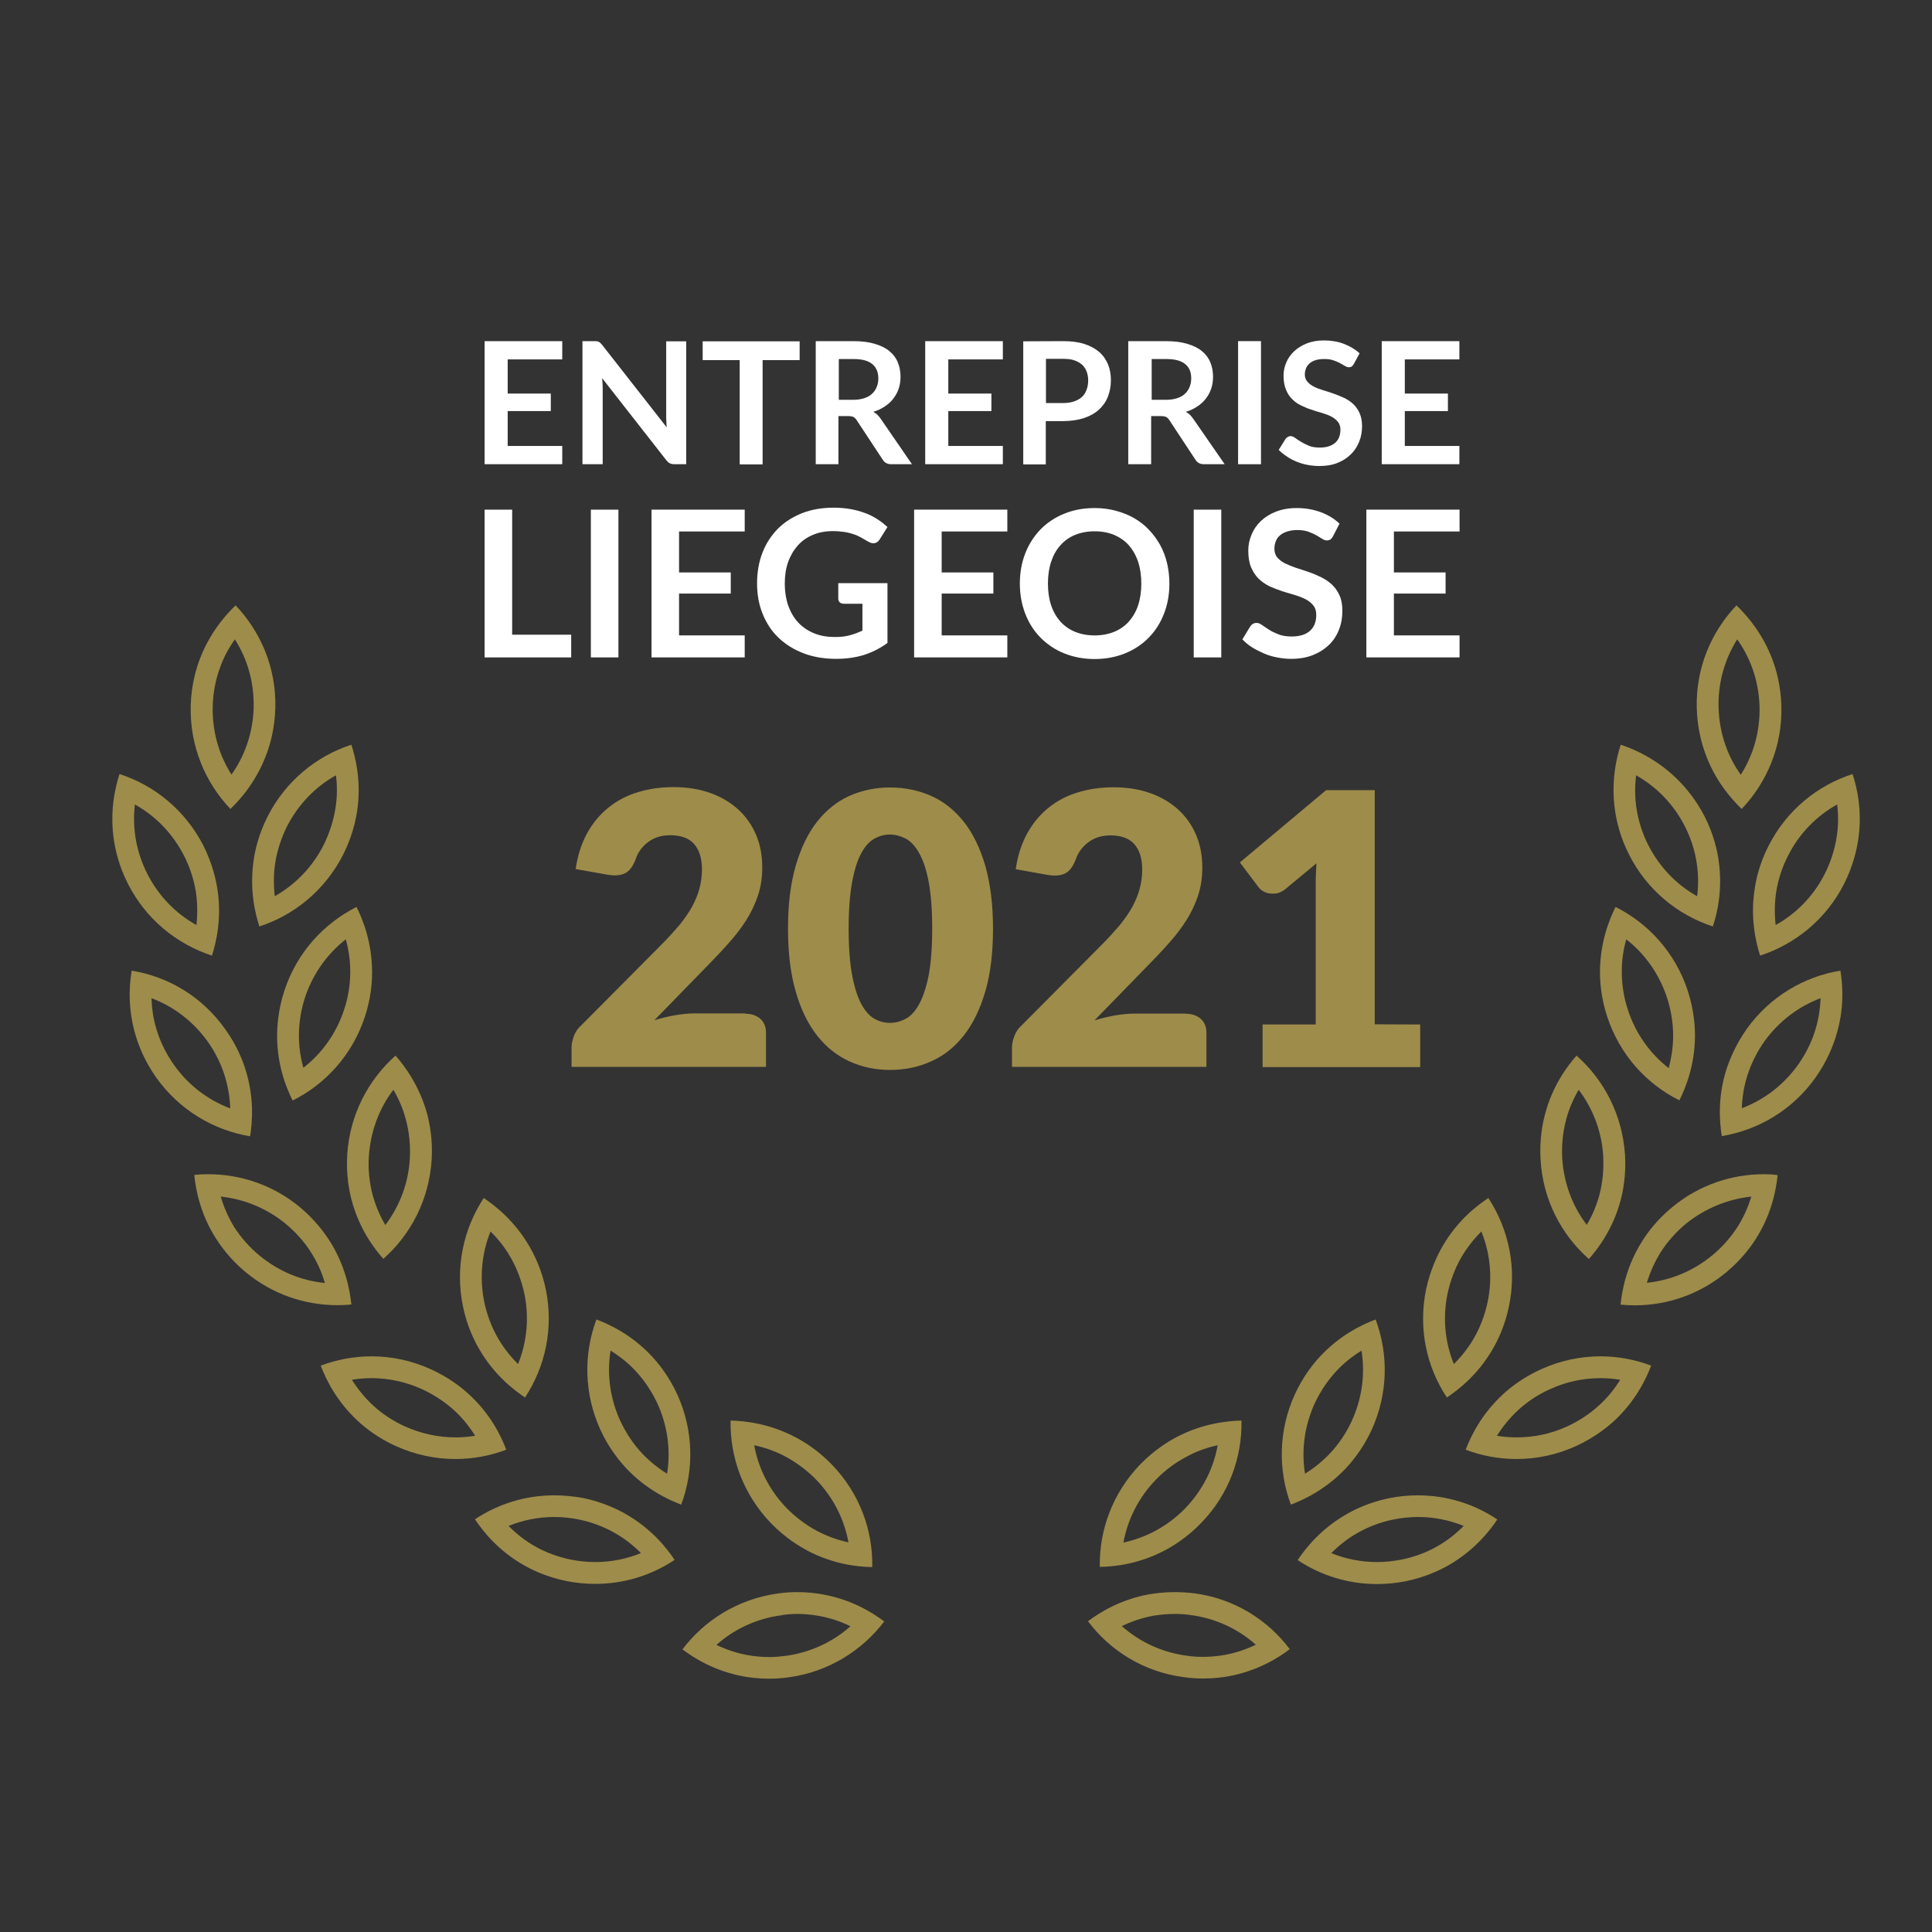 <?xml version="1.0" encoding="utf-8"?>
<!-- Generator: Adobe Illustrator 27.0.0, SVG Export Plug-In . SVG Version: 6.00 Build 0)  -->
<svg version="1.1" id="Calque_1" xmlns="http://www.w3.org/2000/svg" xmlns:xlink="http://www.w3.org/1999/xlink" x="0px" y="0px"
	 width="1080px" height="1080px" viewBox="0 0 1080 1080" style="enable-background:new 0 0 1080 1080;" xml:space="preserve">
<rect x="0" y="0" width="1080" height="1080" fill="#333333" stroke="none"/>
<style type="text/css">
	.st0{fill:#9E8C4A;}
	.st1{fill:#FFFFFF;}
</style>
<g>
	<path class="st0" d="M421.6,807.9c6.1,1.3,12,3.4,17.4,6.3c6.2,3.3,12.2,7.8,17.2,12.9c9.5,9.8,15.7,22,18.1,35.1
		c-6-1.3-11.8-3.4-17.2-6.2c-6.3-3.3-12.3-7.8-17.4-13C430.2,833.2,424,821,421.6,807.9 M408.4,794.1c-0.4,20.6,7.1,41.3,22.6,57.4
		c8,8.3,16.1,13,20.5,15.4c14.5,7.6,28.1,9,36.1,9.1c0.4-20.6-7.1-41.3-22.6-57.3c-7.9-8.2-15.8-12.9-20.2-15.2
		C430.1,795.7,416.4,794.3,408.4,794.1L408.4,794.1z"/>
	<path class="st0" d="M445.8,902.2c4,0,8.1,0.4,12,1.1c6,1.1,12,3,17.6,5.8c-10,8.9-22.4,14.6-35.9,16.5c-3.1,0.4-6.3,0.7-9.5,0.7
		c-4.1,0-8.2-0.4-12.2-1.1c-5.9-1.1-11.8-3-17.3-5.7c10-8.9,22.3-14.6,35.9-16.5C439.4,902.4,442.6,902.2,445.8,902.2 M445.8,890
		c-3.4,0-7.2,0.2-11.2,0.8c-22,3.1-40.7,14.8-53.1,31.2c6.3,4.8,17.9,12.1,34,15.1c3.2,0.6,8.2,1.3,14.4,1.3c3.4,0,7.2-0.2,11.2-0.8
		c22.1-3.1,40.7-14.8,53.2-31.2c-6.4-4.8-18.1-12.2-34.3-15.1C456.7,890.7,451.8,890,445.8,890L445.8,890z"/>
	<path class="st0" d="M341.3,755c5.3,3.3,10.2,7.2,14.3,11.7c4.8,5.2,8.9,11.4,11.9,17.9c5.7,12.4,7.5,26,5.4,39.2
		c-5.2-3.2-10-7.1-14.1-11.5c-4.9-5.2-9-11.5-12.1-18.1C341,781.7,339.2,768.2,341.3,755 M333.4,737.6c-7.2,19.3-7,41.4,2.2,61.6
		c4.8,10.5,10.8,17.6,14.2,21.3c11.2,12,23.6,17.8,31,20.6c7.2-19.3,7-41.4-2.2-61.6c-4.7-10.3-10.6-17.4-14-21.1
		C353.4,746.3,340.9,740.4,333.4,737.6L333.4,737.6z"/>
	<path class="st0" d="M309.8,848c4.6,0,9.2,0.5,13.7,1.4c7,1.4,14,4,20.1,7.5c5.3,3,10.3,6.8,14.7,11.3c-8.1,3.3-16.8,5-25.6,5
		c-4.6,0-9.2-0.5-13.7-1.4c-7.1-1.4-14.2-4.1-20.3-7.6c-5.2-3-10.1-6.8-14.4-11.2C292.2,849.8,300.9,848,309.8,848 M309.8,835.9
		c-16.1,0-31.4,4.8-44.3,13.4c4.4,6.6,12.9,17.4,27.1,25.5c4.3,2.5,12.6,6.7,24,9c5.4,1.1,10.8,1.6,16.2,1.6
		c16.1,0,31.4-4.8,44.3-13.4c-4.4-6.7-13-17.5-27.4-25.7c-4.4-2.5-12.6-6.6-23.7-8.9C320.5,836.4,315.1,835.9,309.8,835.9
		L309.8,835.9z"/>
	<path class="st0" d="M274.2,688.4c4.5,4.4,8.3,9.3,11.3,14.6c3.5,6.1,6.1,13.1,7.6,20.1c2.8,13.4,1.5,27-3.5,39.4
		c-4.4-4.3-8.2-9.2-11.2-14.4c-3.6-6.2-6.2-13.2-7.7-20.3C268,714.4,269.2,700.8,274.2,688.4 M270.4,669.7
		c-11.3,17.3-16.1,38.7-11.6,60.6c2.3,11.3,6.6,19.6,9.1,23.9c8.2,14.2,19,22.6,25.6,27c11.3-17.2,16.1-38.7,11.6-60.5
		c-2.3-11.1-6.5-19.3-9-23.7C287.9,682.7,277,674.1,270.4,669.7L270.4,669.7z"/>
	<path class="st0" d="M207.7,770.4c9.7,0,19.2,2.1,28.1,6.1c6.5,3,12.8,7.1,18,11.8c4.5,4.1,8.5,9,11.8,14.3
		c-3.6,0.6-7.3,0.9-11,0.9c-9.7,0-19.2-2.1-28.2-6.1c-6.6-3-12.9-7.1-18.1-12c-4.4-4.1-8.3-8.9-11.6-14.1
		C200.3,770.7,203.9,770.4,207.7,770.4 M207.7,758.2c-9.8,0-19.4,1.8-28.4,5.2c2.8,7.4,8.7,19.8,20.7,30.9
		c3.7,3.4,10.8,9.4,21.4,14.1c10.8,4.9,22.1,7.2,33.2,7.2c9.8,0,19.4-1.8,28.4-5.2c-2.8-7.5-8.8-20-21-31.1
		c-3.7-3.4-10.8-9.2-21.2-13.9C230,760.5,218.8,758.2,207.7,758.2L207.7,758.2z"/>
	<path class="st0" d="M219.9,609.2c3.2,5.4,5.6,11.2,7.1,17.1c1.8,6.8,2.5,14.2,2.1,21.4c-0.8,13.7-5.6,26.4-13.7,37.1
		c-3.1-5.3-5.5-11-7.1-16.8c-1.8-6.9-2.6-14.4-2.1-21.6C207.1,632.7,211.8,619.8,219.9,609.2 M221.1,590.1
		c-15.4,13.7-25.6,33.2-27,55.4c-0.7,11.5,1.2,20.7,2.5,25.5c4.2,15.8,12.4,26.8,17.7,32.7c15.4-13.6,25.6-33.2,27-55.4
		c0.7-11.4-1.2-20.4-2.4-25.2C234.6,607.2,226.4,596.1,221.1,590.1L221.1,590.1z"/>
	<path class="st0" d="M123.4,668.9c13.3,1.4,26,6.7,36.4,15.3c5.5,4.6,10.5,10.1,14.2,16.1c3.3,5.2,5.9,10.9,7.6,16.9
		c-13.4-1.3-25.9-6.6-36.5-15.3c-5.6-4.6-10.6-10.3-14.4-16.3C127.6,680.4,125.1,674.8,123.4,668.9 M116.4,656.4
		c-2.6,0-5.2,0.1-7.8,0.4c0.8,7.9,3.2,21.4,11.9,35.2c2.7,4.2,8,11.9,16.9,19.2c15,12.4,33.1,18.4,51.2,18.4c2.6,0,5.2-0.1,7.8-0.4
		c-0.8-8-3.3-21.6-12.1-35.5c-2.7-4.2-8-11.7-16.8-19C152.6,662.4,134.5,656.4,116.4,656.4L116.4,656.4z"/>
	<path class="st0" d="M193.3,525.1c1.7,6,2.5,12.2,2.5,18.3c0,7.1-1.2,14.4-3.5,21.2c-4.3,13-12.2,24.1-22.7,32.3
		c-1.7-5.9-2.5-12-2.5-18.1c0-7.1,1.2-14.6,3.5-21.5C174.9,544.5,182.8,533.3,193.3,525.1 M199.3,507c-18.4,9.3-33.3,25.5-40.3,46.7
		c-3.6,11-4.1,20.3-4.1,25.3c0,16.4,5.1,29.1,8.7,36.2c18.4-9.2,33.3-25.5,40.3-46.6c3.6-10.8,4.1-20,4.1-25
		C208,527,202.9,514.1,199.3,507L199.3,507z"/>
	<path class="st0" d="M84.7,558c12.5,4.7,23.3,13,31.3,24.1c4.2,5.8,7.5,12.5,9.6,19.2c1.8,5.8,2.9,12,3.1,18.3
		c-12.5-4.7-23.4-13-31.3-24.1c-4.2-5.9-7.6-12.6-9.7-19.4C85.8,570.3,84.9,564.2,84.7,558 M73.6,542.6c-1.3,7.8-2.4,21.5,2.5,37.1
		c1.5,4.8,4.7,13.5,11.4,22.9c13,18.1,32,29.2,52.3,32.6c1.3-7.9,2.4-21.7-2.6-37.4c-1.5-4.8-4.7-13.4-11.4-22.6
		C112.9,557,93.9,545.9,73.6,542.6L73.6,542.6z"/>
	<path class="st0" d="M187.8,433.4c0.8,6.2,0.7,12.5-0.3,18.5c-1.1,7-3.4,14-6.6,20.5c-6.2,12.2-15.7,22-27.3,28.6
		c-0.7-6.1-0.7-12.3,0.2-18.3c1.1-7.1,3.4-14.2,6.6-20.7C166.7,449.8,176.1,439.9,187.8,433.4 M196.4,416.3
		c-19.6,6.4-36.7,20.3-46.8,40.1c-5.2,10.3-7.1,19.4-7.8,24.4c-2.4,16.2,0.7,29.5,3.2,37.1c19.6-6.4,36.7-20.3,46.8-40.1
		c5.1-10.1,7-19.1,7.8-24.1C202.1,437.4,198.9,423.9,196.4,416.3L196.4,416.3z"/>
	<path class="st0" d="M75.4,449.7c11.7,6.5,21.1,16.3,27.4,28.5c3.3,6.4,5.6,13.5,6.7,20.4c0.9,6.1,1,12.3,0.3,18.5
		c-11.7-6.5-21.2-16.4-27.4-28.5c-3.3-6.5-5.6-13.6-6.7-20.7C74.8,462,74.7,455.8,75.4,449.7 M66.8,432.7
		c-2.4,7.5-5.6,20.9-3.1,37.1c0.8,5,2.6,14.1,7.9,24.4c10.1,19.8,27.3,33.6,46.9,40c2.4-7.6,5.6-21.1,3-37.4
		c-0.8-5-2.7-13.9-7.8-24.1C103.5,452.9,86.4,439,66.8,432.7L66.8,432.7z"/>
	<path class="st0" d="M131.3,357.4c7.2,11.3,10.8,24.4,10.5,38.1c-0.2,7.2-1.5,14.5-3.9,21.1c-2,5.8-4.9,11.3-8.5,16.4
		c-7.2-11.3-10.8-24.5-10.5-38.1c0.2-7.3,1.5-14.7,4-21.4C124.8,367.9,127.7,362.5,131.3,357.4 M131.7,338.4
		c-5.7,5.5-14.8,15.7-20.4,31.1c-1.7,4.7-4.4,13.6-4.7,25.2c-0.5,22.3,8,42.6,22.2,57.5c5.8-5.5,14.9-15.9,20.5-31.5
		c1.7-4.7,4.3-13.5,4.6-24.9C154.5,373.6,145.9,353.3,131.7,338.4L131.7,338.4z"/>
	<path class="st0" d="M680.7,807.9c-2.4,13.2-8.6,25.3-18.1,35.2c-5,5.2-11.1,9.7-17.4,13c-5.4,2.8-11.2,4.9-17.2,6.2
		c2.4-13.1,8.6-25.3,18.1-35.1c5-5.2,10.9-9.6,17.2-12.9C668.8,811.3,674.6,809.2,680.7,807.9 M694,794.1c-8,0.2-21.8,1.6-36.4,9.3
		c-4.4,2.3-12.3,7.1-20.2,15.2c-15.4,16-23,36.7-22.6,57.3c7.9-0.1,21.6-1.5,36.1-9.1c4.4-2.3,12.5-7.1,20.5-15.4
		C686.9,835.5,694.4,814.8,694,794.1L694,794.1z"/>
	<path class="st0" d="M656.6,902.2L656.6,902.2c3.2,0,6.4,0.2,9.5,0.7c13.6,1.9,25.9,7.6,35.9,16.5c-5.5,2.7-11.4,4.6-17.3,5.7
		c-4,0.7-8.1,1.1-12.2,1.1c-3.2,0-6.4-0.2-9.5-0.7c-13.5-1.9-25.9-7.6-35.9-16.5c5.6-2.7,11.6-4.7,17.6-5.8
		C648.6,902.6,652.6,902.2,656.6,902.2 M656.6,890c-6.1,0-10.9,0.7-14.1,1.2c-16.2,2.9-28,10.3-34.3,15.1
		c12.4,16.5,31.1,28.2,53.2,31.2c4,0.6,7.8,0.8,11.2,0.8c6.2,0,11.2-0.7,14.4-1.3c16.1-3,27.7-10.3,34-15.1
		c-12.4-16.5-31.1-28.2-53.1-31.2C663.8,890.2,660,890,656.6,890L656.6,890z"/>
	<path class="st0" d="M761.1,755c2.1,13.2,0.3,26.7-5.4,39.2c-3,6.6-7.2,12.9-12.1,18.1c-4.1,4.4-8.9,8.3-14.1,11.5
		c-2.1-13.2-0.3-26.7,5.4-39.2c3-6.5,7.1-12.7,11.9-17.9C750.9,762.2,755.8,758.3,761.1,755 M769,737.6c-7.5,2.8-20,8.7-31.2,20.8
		c-3.4,3.7-9.3,10.8-14,21.1c-9.2,20.2-9.4,42.3-2.2,61.6c7.4-2.8,19.8-8.6,31-20.6c3.4-3.7,9.4-10.8,14.2-21.3
		C776,779,776.2,757,769,737.6L769,737.6z"/>
	<path class="st0" d="M792.6,835.9V848c8.8,0,17.5,1.7,25.6,5c-4.3,4.4-9.2,8.2-14.4,11.2c-6.2,3.6-13.2,6.2-20.3,7.6
		c-4.5,0.9-9.2,1.4-13.7,1.4c-8.8,0-17.5-1.7-25.6-5c4.4-4.4,9.3-8.3,14.7-11.3c6.1-3.5,13.1-6.1,20.1-7.5c4.5-0.9,9.1-1.4,13.7-1.4
		L792.6,835.9 M792.6,835.9c-5.3,0-10.7,0.5-16.1,1.6c-11.2,2.3-19.4,6.4-23.7,8.9c-14.4,8.2-22.9,19-27.4,25.7
		c12.9,8.6,28.3,13.4,44.3,13.4c5.3,0,10.7-0.5,16.2-1.6c11.3-2.3,19.6-6.5,24-9c14.2-8.2,22.7-18.9,27.1-25.5
		C824.1,840.7,808.7,835.9,792.6,835.9L792.6,835.9z"/>
	<path class="st0" d="M828.1,688.4c5,12.4,6.3,26,3.5,39.4c-1.5,7.1-4.1,14.1-7.7,20.3c-3,5.2-6.8,10.1-11.2,14.4
		c-5-12.4-6.3-26-3.5-39.4c1.5-7,4.1-14,7.6-20.1C819.9,697.7,823.7,692.8,828.1,688.4 M832,669.7c-6.7,4.4-17.6,12.9-25.8,27.3
		c-2.5,4.4-6.6,12.6-9,23.7c-4.5,21.8,0.2,43.3,11.6,60.5c6.6-4.4,17.4-12.8,25.6-27c2.5-4.3,6.8-12.6,9.1-23.9
		C848.1,708.5,843.3,687,832,669.7L832,669.7z"/>
	<path class="st0" d="M894.7,758.2v12.2c3.7,0,7.4,0.3,11,0.9c-3.2,5.2-7.1,10-11.6,14.1c-5.2,4.8-11.5,9-18.1,12
		c-9,4.1-18.4,6.1-28.2,6.1c-3.7,0-7.4-0.3-11-0.9c3.3-5.3,7.3-10.1,11.8-14.3c5.2-4.8,11.4-8.9,18-11.8c8.9-4.1,18.4-6.1,28.1-6.1
		V758.2 M894.7,758.2c-11.1,0-22.4,2.3-33.2,7.2c-10.4,4.7-17.5,10.5-21.2,13.9c-12.2,11.2-18.1,23.6-21,31.1
		c9,3.4,18.7,5.2,28.4,5.2c11.1,0,22.4-2.3,33.2-7.2c10.5-4.8,17.7-10.7,21.4-14.1c12-11.1,17.9-23.5,20.7-30.9
		C914.1,760,904.5,758.2,894.7,758.2L894.7,758.2z"/>
	<path class="st0" d="M882.5,609.2c8.1,10.7,12.9,23.5,13.7,37.1c0.4,7.2-0.3,14.7-2.1,21.6c-1.6,5.8-3.9,11.5-7.1,16.8
		c-8.1-10.6-12.8-23.4-13.7-37.1c-0.4-7.2,0.3-14.6,2.1-21.4C876.9,620.3,879.3,614.6,882.5,609.2 M881.3,590.1
		c-5.3,6-13.6,17.1-17.7,33.1c-1.3,4.9-3.1,13.8-2.4,25.2c1.3,22.2,11.5,41.7,27,55.4c5.2-5.9,13.5-16.9,17.7-32.7
		c1.3-4.8,3.2-14,2.5-25.5C906.9,623.3,896.8,603.8,881.3,590.1L881.3,590.1z"/>
	<path class="st0" d="M979,668.9c-1.8,5.9-4.3,11.5-7.5,16.6c-3.8,6-8.8,11.7-14.4,16.3c-10.6,8.7-23.1,13.9-36.5,15.3
		c1.8-6,4.4-11.7,7.6-16.9c3.8-6,8.7-11.5,14.2-16.1C953,675.6,965.7,670.3,979,668.9 M985.9,656.4c-18,0-36.1,6-51.1,18.4
		c-8.8,7.2-14.1,14.7-16.8,19c-8.8,13.9-11.3,27.6-12.1,35.5c2.6,0.2,5.2,0.4,7.8,0.4c18.1,0,36.2-6,51.2-18.4
		c8.9-7.4,14.3-15,16.9-19.2c8.7-13.9,11.1-27.3,11.9-35.2C991.2,656.5,988.6,656.4,985.9,656.4L985.9,656.4z"/>
	<path class="st0" d="M909.1,525.1c10.5,8.2,18.4,19.4,22.7,32.4c2.3,6.9,3.5,14.3,3.5,21.5c0,6-0.9,12.1-2.5,18.1
		c-10.5-8.2-18.4-19.3-22.7-32.3c-2.3-6.8-3.5-14.2-3.5-21.2C906.5,537.3,907.4,531.1,909.1,525.1 M903.1,507
		c-3.6,7.2-8.7,20-8.7,36.5c0,5,0.5,14.2,4.1,25c7,21.1,21.8,37.4,40.3,46.6c3.5-7.1,8.7-19.8,8.7-36.2c0-5-0.5-14.3-4.1-25.3
		C936.4,532.5,921.5,516.2,903.1,507L903.1,507z"/>
	<path class="st0" d="M1017.7,558c-0.2,6.2-1.2,12.2-3,18c-2.1,6.8-5.5,13.5-9.7,19.4c-8,11.1-18.8,19.4-31.3,24.1
		c0.2-6.2,1.2-12.4,3.1-18.3c2.1-6.7,5.5-13.4,9.6-19.2C994.4,571,1005.2,562.7,1017.7,558 M1028.8,542.6
		c-20.3,3.3-39.4,14.5-52.3,32.5c-6.6,9.3-9.8,17.9-11.4,22.6c-5,15.7-3.9,29.5-2.6,37.4c20.4-3.4,39.4-14.5,52.3-32.6
		c6.7-9.4,9.9-18.1,11.4-22.9C1031.2,564,1030.1,550.4,1028.8,542.6L1028.8,542.6z"/>
	<path class="st0" d="M914.6,433.4c11.7,6.6,21.1,16.4,27.3,28.6c3.3,6.5,5.6,13.6,6.6,20.7c0.9,6,1,12.1,0.2,18.3
		c-11.6-6.5-21.1-16.4-27.3-28.6c-3.3-6.4-5.5-13.5-6.6-20.5C913.9,445.8,913.8,439.6,914.6,433.4 M906,416.3
		c-2.5,7.6-5.6,21.1-3.1,37.4c0.8,5,2.6,14,7.8,24.1c10,19.8,27.2,33.7,46.8,40.1c2.5-7.5,5.6-20.9,3.2-37.1
		c-0.7-5-2.6-14.1-7.8-24.4C942.7,436.6,925.6,422.8,906,416.3L906,416.3z"/>
	<path class="st0" d="M1027,449.7c0.7,6.1,0.7,12.3-0.3,18.2c-1.1,7.1-3.4,14.2-6.7,20.7c-6.2,12.2-15.7,22-27.4,28.5
		c-0.7-6.2-0.6-12.5,0.3-18.5c1.1-7,3.4-14,6.7-20.4C1005.8,466,1015.3,456.2,1027,449.7 M1035.6,432.7c-19.6,6.3-36.8,20.2-46.9,40
		c-5.2,10.1-7.1,19.1-7.8,24.1c-2.6,16.3,0.6,29.8,3,37.4c19.6-6.4,36.8-20.2,46.9-40c5.2-10.3,7.1-19.4,7.9-24.4
		C1041.2,453.6,1038.1,440.3,1035.6,432.7L1035.6,432.7z"/>
	<path class="st0" d="M971.1,357.4c3.6,5,6.4,10.5,8.5,16.2c2.4,6.7,3.8,14.1,4,21.4c0.3,13.7-3.3,26.8-10.5,38.1
		c-3.6-5.1-6.5-10.6-8.5-16.4c-2.4-6.6-3.7-14-3.9-21.1C960.3,381.9,964,368.7,971.1,357.4 M970.7,338.4
		c-14.2,14.9-22.8,35.2-22.2,57.4c0.3,11.4,2.9,20.2,4.6,24.9c5.5,15.6,14.7,25.9,20.5,31.5c14.2-14.9,22.8-35.2,22.2-57.5
		c-0.3-11.6-3-20.5-4.7-25.2C985.5,354.1,976.4,343.9,970.7,338.4L970.7,338.4z"/>
</g>
<g>
	<path class="st0" d="M416.7,566.7c3.5,0,6.3,1,8.4,2.9s3.1,4.5,3.1,7.7v19.1H319.5v-10.6c0-2.1,0.4-4.2,1.3-6.6
		c0.8-2.3,2.3-4.5,4.5-6.4l44.6-44.9c3.8-3.8,7.1-7.5,10-10.9c2.8-3.5,5.2-6.9,7-10.2c1.8-3.4,3.2-6.7,4.1-10.1s1.4-6.9,1.4-10.7
		c0-6.2-1.5-10.9-4.4-14.2c-2.9-3.3-7.4-4.9-13.4-4.9c-4.9,0-9,1.3-12.4,3.9s-5.7,5.8-6.9,9.6c-1.5,3.9-3.4,6.5-5.8,7.7
		c-2.4,1.3-5.8,1.6-10.3,0.8l-17.4-3.1c1.1-7.7,3.3-14.4,6.5-20.2c3.2-5.7,7.2-10.5,12-14.3s10.2-6.7,16.4-8.5
		c6.2-1.9,12.8-2.8,19.8-2.8c7.6,0,14.5,1.1,20.6,3.3c6.1,2.2,11.3,5.3,15.7,9.3c4.3,4,7.6,8.7,9.9,14.2s3.4,11.5,3.4,18.1
		c0,5.7-0.8,10.9-2.4,15.7c-1.6,4.8-3.8,9.4-6.5,13.7c-2.8,4.4-6,8.6-9.6,12.6c-3.6,4.1-7.5,8.2-11.6,12.4l-30.2,31
		c3.9-1.2,7.7-2.1,11.6-2.8c3.8-0.6,7.4-1,10.6-1h28.7L416.7,566.7L416.7,566.7z"/>
	<path class="st0" d="M555.1,519.1c0,13.5-1.4,25.2-4.3,35.1c-2.9,9.9-6.9,18.1-12,24.6s-11.2,11.4-18.3,14.5
		c-7,3.2-14.7,4.8-22.9,4.8c-8.2,0-15.8-1.6-22.8-4.8s-13-8-18.1-14.5s-9.1-14.7-11.9-24.6c-2.9-9.9-4.3-21.6-4.3-35.1
		c0-13.5,1.4-25.2,4.3-35.1s6.8-18.1,11.9-24.6s11.1-11.3,18.1-14.5c7-3.1,14.6-4.7,22.8-4.7c8.2,0,15.8,1.6,22.9,4.7
		c7,3.1,13.1,8,18.3,14.5c5.1,6.5,9.1,14.7,12,24.6C553.6,493.9,555.1,505.6,555.1,519.1z M521.1,519.1c0-10.7-0.7-19.4-2-26.3
		c-1.3-6.8-3.1-12.2-5.4-16.1c-2.2-3.9-4.8-6.6-7.6-8c-2.8-1.4-5.7-2.2-8.6-2.2s-5.7,0.7-8.5,2.2s-5.3,4.1-7.4,8
		c-2.2,3.9-3.9,9.2-5.2,16.1c-1.3,6.8-2,15.6-2,26.3c0,10.8,0.7,19.5,2,26.3s3,12.1,5.2,16.1c2.2,3.9,4.6,6.6,7.4,8.1
		s5.6,2.2,8.5,2.2s5.8-0.7,8.6-2.2c2.8-1.4,5.4-4.1,7.6-8.1c2.2-3.9,4-9.3,5.4-16.1C520.4,538.6,521.1,529.8,521.1,519.1z"/>
	<path class="st0" d="M662.9,566.7c3.5,0,6.3,1,8.4,2.9c2.1,1.9,3.1,4.5,3.1,7.7v19.1H565.7v-10.6c0-2.1,0.4-4.2,1.3-6.6
		s2.3-4.5,4.5-6.4L616,528c3.8-3.8,7.1-7.5,10-10.9c2.8-3.5,5.2-6.9,7-10.2c1.8-3.4,3.2-6.7,4.1-10.1c0.9-3.4,1.4-6.9,1.4-10.7
		c0-6.2-1.5-10.9-4.4-14.2c-2.9-3.3-7.4-4.9-13.4-4.9c-4.9,0-9,1.3-12.4,3.9s-5.7,5.8-7,9.6c-1.5,3.9-3.4,6.5-5.8,7.7
		c-2.4,1.3-5.8,1.6-10.3,0.8l-17.4-3.1c1.1-7.7,3.3-14.4,6.5-20.2c3.2-5.7,7.2-10.5,12-14.3s10.2-6.7,16.4-8.5
		c6.2-1.9,12.8-2.8,19.8-2.8c7.6,0,14.5,1.1,20.6,3.3c6.1,2.2,11.3,5.3,15.7,9.3c4.3,4,7.6,8.7,9.9,14.2c2.3,5.5,3.4,11.5,3.4,18.1
		c0,5.7-0.8,10.9-2.4,15.7c-1.6,4.8-3.8,9.4-6.5,13.7c-2.8,4.4-6,8.6-9.6,12.6c-3.6,4.1-7.5,8.2-11.6,12.4l-30.2,31
		c3.9-1.2,7.7-2.1,11.6-2.8c3.8-0.6,7.4-1,10.6-1h28.9L662.9,566.7L662.9,566.7z"/>
	<path class="st0" d="M793.9,572.7v23.8h-88.1v-23.8h29.7v-78c0-2,0-4,0.1-6s0.2-4,0.3-6.1l-17.6,14.6c-1.6,1.2-3.1,1.9-4.6,2.2
		c-1.5,0.2-3,0.2-4.3,0s-2.5-0.7-3.6-1.4c-1.1-0.7-1.8-1.4-2.3-2.1l-10.4-13.8l48.2-40.4h27.2v130.9L793.9,572.7L793.9,572.7z"/>
</g>
<g>
	<path class="st1" d="M283.8,200.9V220h24.1v9.8h-24.1v19.5h30.5v10.2h-43.4v-68.8h43.4v10.2H283.8z"/>
	<path class="st1" d="M383.6,190.7v68.8H377c-1,0-1.9-0.2-2.5-0.5c-0.7-0.3-1.3-0.9-2-1.7l-35.9-45.9c0.2,2.1,0.3,4,0.3,5.8v42.3
		h-11.3v-68.8h6.7c0.5,0,1,0,1.4,0.1c0.4,0,0.7,0.1,1,0.3c0.3,0.1,0.6,0.3,0.9,0.6s0.6,0.6,1,1.1l36.1,46.1
		c-0.1-1.1-0.2-2.2-0.2-3.3c-0.1-1.1-0.1-2.1-0.1-3v-41.8h11.2V190.7z"/>
	<path class="st1" d="M447,201.3h-20.7v58.3h-12.8v-58.3h-20.7v-10.5H447V201.3z"/>
	<path class="st1" d="M509.8,259.5h-11.6c-2.2,0-3.8-0.9-4.8-2.6l-14.5-22c-0.5-0.8-1.1-1.4-1.8-1.8c-0.7-0.3-1.6-0.5-2.9-0.5h-5.5
		v26.9H456v-68.8h21c4.7,0,8.7,0.5,12,1.5s6.1,2.3,8.2,4.1c2.1,1.7,3.7,3.8,4.7,6.3c1,2.4,1.5,5.1,1.5,8c0,2.3-0.3,4.5-1,6.6
		s-1.7,3.9-3,5.6c-1.3,1.7-2.9,3.2-4.8,4.4c-1.9,1.3-4,2.3-6.4,3c0.8,0.5,1.6,1,2.3,1.7c0.7,0.7,1.3,1.4,1.9,2.3L509.8,259.5z
		 M476.8,223.5c2.4,0,4.5-0.3,6.3-0.9c1.8-0.6,3.3-1.4,4.4-2.5c1.2-1.1,2-2.3,2.6-3.8s0.9-3.1,0.9-4.8c0-3.5-1.2-6.2-3.4-8
		c-2.3-1.9-5.8-2.8-10.5-2.8h-8.2v22.8H476.8z"/>
	<path class="st1" d="M530.1,200.9V220h24.1v9.8h-24.1v19.5h30.5v10.2h-43.4v-68.8h43.4v10.2H530.1z"/>
	<path class="st1" d="M594.3,190.7c4.6,0,8.6,0.5,11.9,1.6c3.4,1.1,6.1,2.6,8.3,4.5s3.8,4.3,4.9,6.9c1.1,2.7,1.6,5.6,1.6,8.9
		c0,3.3-0.6,6.4-1.7,9.2c-1.1,2.8-2.8,5.2-5,7.2s-5,3.6-8.4,4.7c-3.3,1.1-7.3,1.7-11.7,1.7h-9.6v24.2H572v-68.8L594.3,190.7
		L594.3,190.7z M594.3,225.3c2.3,0,4.4-0.3,6.1-0.9c1.7-0.6,3.2-1.4,4.4-2.5s2-2.4,2.6-4s0.9-3.3,0.9-5.3c0-1.8-0.3-3.5-0.9-5
		c-0.6-1.5-1.4-2.8-2.6-3.8c-1.1-1-2.6-1.8-4.3-2.4c-1.7-0.6-3.8-0.8-6.2-0.8h-9.6v24.7H594.3z"/>
	<path class="st1" d="M684.6,259.5H673c-2.2,0-3.8-0.9-4.8-2.6l-14.5-22c-0.5-0.8-1.1-1.4-1.8-1.8c-0.7-0.3-1.6-0.5-2.9-0.5h-5.5
		v26.9h-12.8v-68.8h21c4.7,0,8.7,0.5,12,1.5s6.1,2.3,8.2,4.1c2.1,1.7,3.7,3.8,4.7,6.3c1,2.4,1.5,5.1,1.5,8c0,2.3-0.3,4.5-1,6.6
		s-1.7,3.9-3,5.6c-1.3,1.7-2.9,3.2-4.8,4.4c-1.9,1.3-4,2.3-6.4,3c0.8,0.5,1.6,1,2.3,1.7s1.3,1.4,1.9,2.3L684.6,259.5z M651.7,223.5
		c2.4,0,4.5-0.3,6.3-0.9c1.8-0.6,3.3-1.4,4.4-2.5c1.2-1.1,2-2.3,2.6-3.8s0.9-3.1,0.9-4.8c0-3.5-1.1-6.2-3.4-8
		c-2.3-1.9-5.8-2.8-10.5-2.8h-8.2v22.8H651.7z"/>
	<path class="st1" d="M704.9,259.5h-12.8v-68.8h12.8V259.5z"/>
	<path class="st1" d="M756.9,203.3c-0.4,0.7-0.8,1.2-1.2,1.5s-1,0.5-1.6,0.5c-0.7,0-1.4-0.2-2.2-0.7s-1.7-1-2.8-1.6
		s-2.3-1.1-3.8-1.6c-1.4-0.5-3.1-0.7-5.1-0.7c-1.8,0-3.3,0.2-4.7,0.6c-1.3,0.4-2.5,1-3.4,1.8s-1.6,1.7-2,2.7
		c-0.4,1.1-0.7,2.2-0.7,3.5c0,1.6,0.5,3,1.4,4c0.9,1.1,2.1,2,3.6,2.8s3.2,1.4,5.1,2c1.9,0.6,3.9,1.2,5.9,1.9s3.9,1.5,5.9,2.4
		c1.9,0.9,3.6,2,5.1,3.4s2.7,3.1,3.6,5.1c0.9,2,1.4,4.4,1.4,7.3c0,3.1-0.5,6-1.6,8.7s-2.6,5.1-4.7,7.1c-2,2-4.5,3.6-7.5,4.8
		c-3,1.2-6.3,1.7-10.1,1.7c-2.2,0-4.3-0.2-6.5-0.6c-2.1-0.4-4.2-1-6.1-1.8c-2-0.8-3.8-1.7-5.5-2.9c-1.7-1.1-3.2-2.3-4.6-3.7l3.8-6.1
		c0.3-0.4,0.7-0.8,1.2-1.1s1-0.5,1.6-0.5c0.8,0,1.6,0.3,2.6,1c0.9,0.7,2,1.4,3.3,2.2s2.8,1.5,4.4,2.2c1.7,0.7,3.7,1,6.1,1
		c3.6,0,6.5-0.9,8.5-2.6c2-1.7,3-4.2,3-7.4c0-1.8-0.5-3.3-1.4-4.4c-0.9-1.1-2.1-2.1-3.6-2.9c-1.5-0.8-3.2-1.4-5.1-2
		c-1.9-0.5-3.8-1.1-5.8-1.8c-2-0.6-3.9-1.4-5.8-2.3c-1.9-0.9-3.6-2-5.1-3.5c-1.5-1.4-2.7-3.2-3.6-5.4c-0.9-2.1-1.4-4.8-1.4-7.9
		c0-2.5,0.5-4.9,1.5-7.3c1-2.4,2.5-4.5,4.4-6.3s4.3-3.3,7-4.4c2.8-1.1,6-1.7,9.6-1.7c4.1,0,7.8,0.6,11.2,1.9c3.4,1.3,6.3,3,8.8,5.3
		L756.9,203.3z"/>
	<path class="st1" d="M785.3,200.9V220h24.1v9.8h-24.1v19.5h30.5v10.2h-43.4v-68.8h43.4v10.2H785.3z"/>
	<path class="st1" d="M319.3,354.8v12.7h-48.4v-82.6h15.4v69.9H319.3z"/>
	<path class="st1" d="M345.7,367.5h-15.4v-82.6h15.4V367.5z"/>
	<path class="st1" d="M379.6,297.1V320h28.9v11.8h-28.9v23.4h36.7v12.3h-52.1v-82.6h52.1v12.2L379.6,297.1L379.6,297.1z"/>
	<path class="st1" d="M496.1,326v33.4c-4.2,3.1-8.7,5.3-13.4,6.8c-4.7,1.4-9.8,2.1-15.2,2.1c-6.7,0-12.8-1-18.3-3.1s-10.1-5-14-8.7
		s-6.8-8.2-8.9-13.4c-2.1-5.2-3.1-10.8-3.1-17s1-11.9,3-17.1s4.9-9.6,8.6-13.4c3.7-3.7,8.2-6.6,13.5-8.7s11.2-3.1,17.8-3.1
		c3.4,0,6.5,0.3,9.4,0.8s5.6,1.3,8.1,2.2c2.5,0.9,4.8,2.1,6.8,3.4c2.1,1.3,3.9,2.8,5.7,4.4l-4.4,7c-0.7,1.1-1.6,1.8-2.7,2
		s-2.3,0-3.6-0.8c-1.3-0.7-2.5-1.4-3.8-2.2c-1.3-0.7-2.7-1.4-4.2-1.9s-3.3-1-5.2-1.3c-1.9-0.3-4.1-0.5-6.7-0.5
		c-4.1,0-7.8,0.7-11.1,2.1c-3.3,1.4-6.1,3.3-8.4,5.9s-4.1,5.6-5.4,9.2s-1.9,7.6-1.9,12c0,4.7,0.7,8.9,2,12.7
		c1.4,3.7,3.3,6.9,5.7,9.4c2.5,2.6,5.4,4.5,8.9,5.9s7.3,2,11.6,2c3,0,5.8-0.3,8.2-1c2.4-0.6,4.7-1.5,7-2.6v-15h-10.4
		c-1,0-1.8-0.3-2.3-0.8c-0.6-0.6-0.8-1.2-0.8-2V326H496.1z"/>
	<path class="st1" d="M526.4,297.1V320h28.9v11.8h-28.9v23.4h36.7v12.3H511v-82.6h52.1v12.2L526.4,297.1L526.4,297.1z"/>
	<path class="st1" d="M653.7,326.2c0,6.1-1,11.7-3,16.8c-2,5.2-4.8,9.6-8.5,13.4s-8.1,6.7-13.2,8.8s-10.9,3.2-17.1,3.2
		c-6.2,0-11.9-1.1-17.1-3.2s-9.5-5.1-13.2-8.8c-3.7-3.8-6.5-8.2-8.5-13.4c-2-5.2-3-10.8-3-16.8s1-11.7,3-16.8
		c2-5.2,4.9-9.6,8.5-13.4c3.7-3.8,8.1-6.7,13.2-8.8c5.1-2.1,10.8-3.2,17.1-3.2c4.2,0,8.1,0.5,11.8,1.5s7.1,2.3,10.2,4.1
		c3.1,1.8,5.9,3.9,8.3,6.5c2.5,2.5,4.5,5.4,6.3,8.5c1.7,3.1,3,6.5,3.9,10.2C653.2,318.3,653.7,322.1,653.7,326.2z M638,326.2
		c0-4.5-0.6-8.6-1.8-12.2s-3-6.7-5.2-9.2s-5-4.4-8.2-5.8c-3.2-1.3-6.8-2-10.9-2c-4,0-7.7,0.7-10.9,2s-6,3.3-8.2,5.8
		c-2.3,2.5-4,5.6-5.2,9.2s-1.8,7.7-1.8,12.2s0.6,8.6,1.8,12.2s3,6.6,5.2,9.1c2.3,2.5,5,4.4,8.2,5.7c3.2,1.3,6.8,2,10.9,2
		c4,0,7.7-0.7,10.9-2s5.9-3.2,8.2-5.7c2.2-2.5,4-5.5,5.2-9.1C637.4,334.8,638,330.7,638,326.2z"/>
	<path class="st1" d="M682.7,367.5h-15.4v-82.6h15.4V367.5z"/>
	<path class="st1" d="M745.1,299.9c-0.5,0.8-0.9,1.4-1.5,1.7c-0.5,0.4-1.2,0.5-1.9,0.5c-0.8,0-1.7-0.3-2.6-0.9c-0.9-0.6-2-1.2-3.3-2
		c-1.3-0.7-2.8-1.4-4.5-2s-3.8-0.9-6.1-0.9c-2.1,0-4,0.3-5.6,0.8s-2.9,1.2-4,2.1s-1.9,2-2.4,3.3s-0.8,2.7-0.8,4.2
		c0,1.9,0.5,3.6,1.6,4.9s2.5,2.4,4.3,3.3s3.8,1.7,6.1,2.5c2.3,0.7,4.6,1.5,7,2.3s4.7,1.8,7,2.9s4.3,2.5,6.1,4.1
		c1.8,1.7,3.2,3.7,4.3,6.1s1.6,5.3,1.6,8.7c0,3.7-0.6,7.2-1.9,10.5c-1.3,3.3-3.1,6.1-5.6,8.5s-5.5,4.3-9,5.7
		c-3.5,1.4-7.6,2.1-12.2,2.1c-2.6,0-5.2-0.3-7.8-0.8s-5-1.2-7.3-2.2s-4.5-2.1-6.6-3.4s-3.9-2.8-5.5-4.5l4.5-7.4
		c0.4-0.5,0.9-1,1.5-1.3c0.6-0.4,1.3-0.5,1.9-0.5c1,0,2,0.4,3.1,1.2c1.1,0.8,2.4,1.6,3.9,2.6s3.3,1.8,5.3,2.6c2,0.8,4.5,1.2,7.3,1.2
		c4.4,0,7.8-1,10.2-3.1s3.6-5.1,3.6-8.9c0-2.2-0.5-3.9-1.6-5.3s-2.5-2.5-4.3-3.5c-1.8-0.9-3.8-1.7-6.1-2.4c-2.3-0.6-4.6-1.4-7-2.1
		c-2.4-0.8-4.7-1.7-7-2.7c-2.3-1.1-4.3-2.5-6.1-4.2s-3.2-3.9-4.3-6.4c-1.1-2.6-1.6-5.7-1.6-9.5c0-3,0.6-5.9,1.8-8.8s2.9-5.4,5.2-7.6
		s5.1-4,8.5-5.3s7.2-2,11.5-2c4.9,0,9.4,0.8,13.5,2.3s7.6,3.7,10.5,6.4L745.1,299.9z"/>
	<path class="st1" d="M779.2,297.1V320h28.9v11.8h-28.9v23.4h36.7v12.3h-52.1v-82.6h52.1v12.2L779.2,297.1L779.2,297.1z"/>
</g>
</svg>
